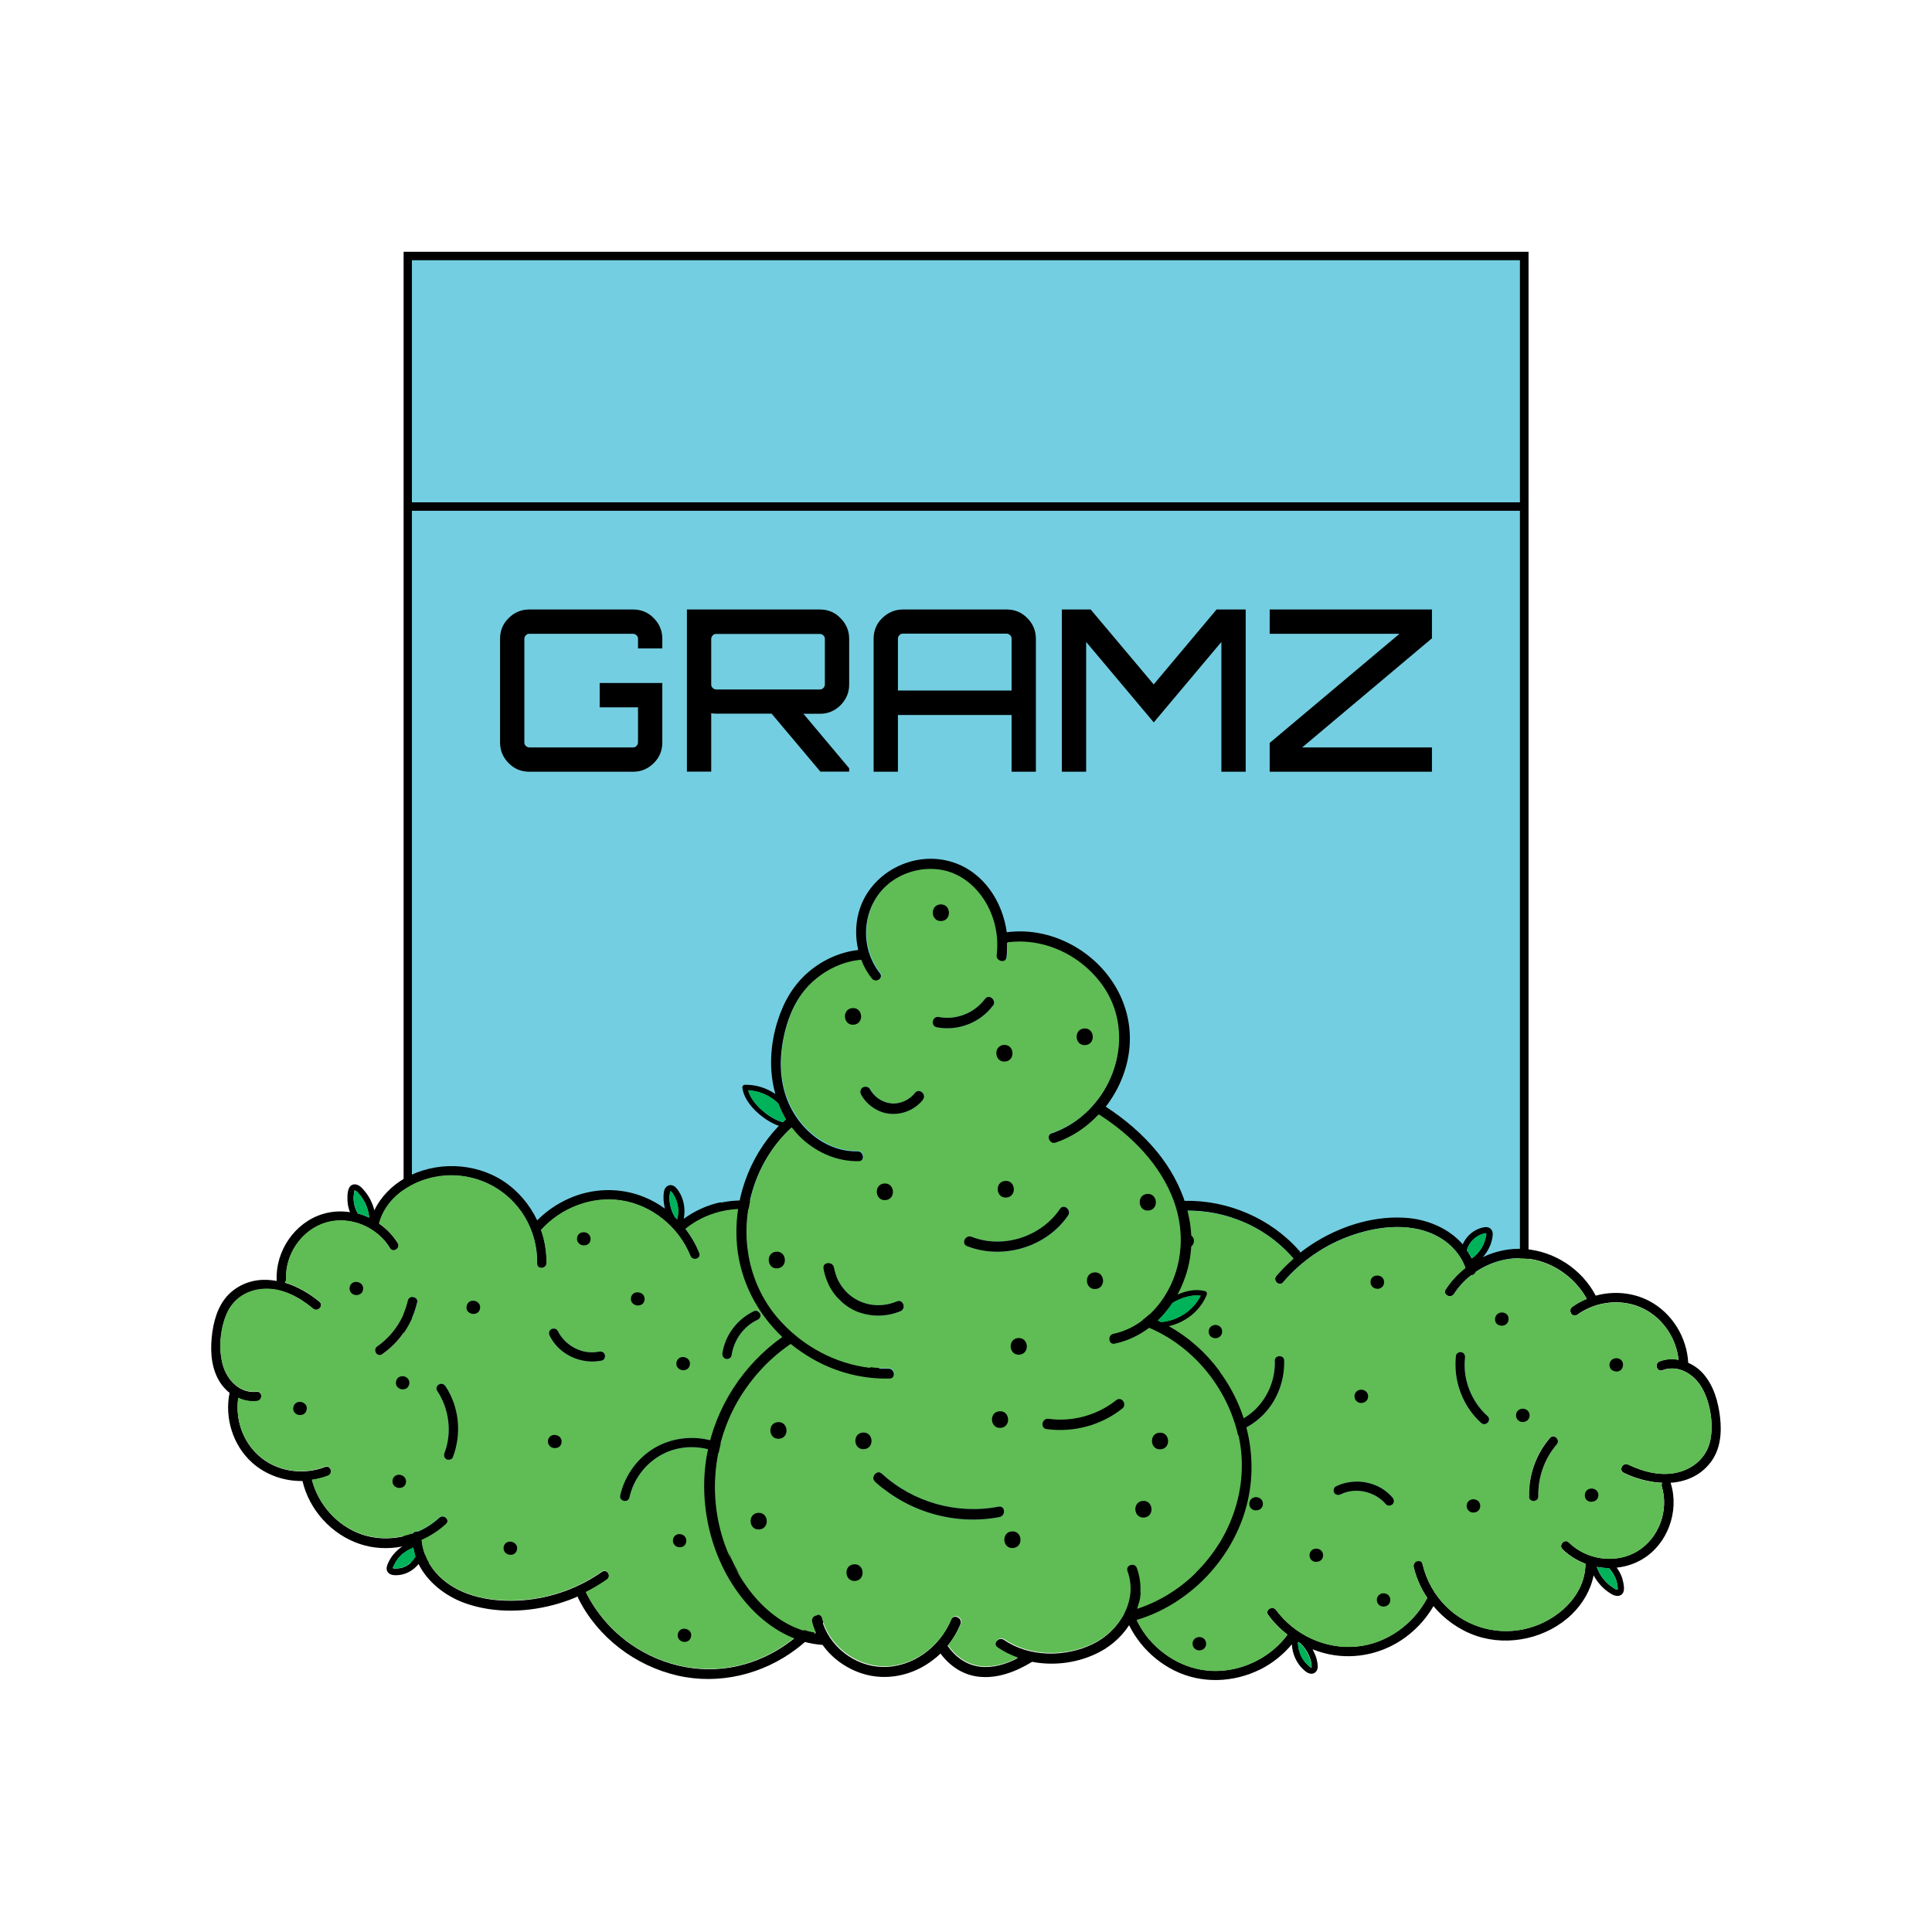 <?xml version="1.0" encoding="UTF-8"?><svg id="Layer_1" xmlns="http://www.w3.org/2000/svg" xmlns:xlink="http://www.w3.org/1999/xlink" viewBox="0 0 128 128"><defs><style>.cls-1{fill:#60bc55;}.cls-2{fill:none;}.cls-3{fill:#00b259;}.cls-4{fill:#74cee1;}.cls-5{clip-path:url(#clippath);}</style><clipPath id="clippath"><rect class="cls-2" width="128" height="128"/></clipPath></defs><g class="cls-5"><rect class="cls-4" x="27.02" y="16.96" width="73.97" height="86.29"/><path d="M101.26,103.53H26.74V16.68h74.53v86.84ZM27.29,102.97h73.41V17.24H27.29v85.73Z"/><rect x="27.01" y="33.28" width="73.97" height=".56"/><path d="M43.88,42.32v.64s-1.61,0-1.61,0v-.64c0-.09-.03-.17-.1-.23-.06-.06-.14-.1-.23-.1h-6.87c-.09,0-.17.03-.23.1-.06.06-.1.14-.1.23v6.87c0,.09.03.17.1.23.06.06.14.1.23.1h6.87c.09,0,.17-.03.23-.1.06-.06.1-.14.1-.23v-2.33h-2.54s0-1.61,0-1.61h4.15s0,3.94,0,3.94c0,.54-.19,1-.57,1.37-.38.38-.84.57-1.37.57h-6.87c-.54,0-1-.19-1.37-.57-.38-.38-.57-.84-.57-1.37v-6.87c0-.54.19-1,.57-1.37.38-.38.84-.57,1.37-.57h6.87c.54,0,1,.19,1.37.57.38.38.57.84.57,1.37Z"/><path d="M56.26,42.33v3.02c0,.53-.19.98-.57,1.37-.38.38-.84.57-1.37.57h-1.09s3.03,3.61,3.03,3.61v.22s-1.91,0-1.91,0l-3.23-3.84h-3.67c-.08,0-.19,0-.33-.03v3.87s-1.61,0-1.61,0v-10.74s8.81,0,8.81,0c.54,0,1,.19,1.37.58.38.38.57.84.57,1.37ZM47.45,45.68h6.87c.09,0,.17-.03.23-.1.06-.06.1-.14.1-.23v-3.02c0-.09-.03-.17-.1-.23-.06-.06-.14-.1-.23-.1h-6.87c-.09,0-.17.03-.23.1-.06.06-.1.14-.1.23v3.02c0,.09.03.17.1.23.06.06.14.1.23.1Z"/><path d="M59.82,40.38h6.87c.54,0,1,.19,1.37.57.38.38.57.84.57,1.37v8.81s-1.61,0-1.61,0v-3.76h-7.53v3.76s-1.61,0-1.61,0v-8.81c0-.54.19-1,.57-1.37s.84-.57,1.37-.57ZM59.49,45.75h7.53v-3.44c0-.09-.03-.17-.1-.23-.06-.06-.14-.1-.23-.1h-6.87c-.09,0-.17.03-.23.1-.06.06-.1.14-.1.23v3.44Z"/><path d="M76.43,45.35l4.17-4.97h1.93s0,10.75,0,10.75h-1.61s0-8.6,0-8.6l-4.48,5.33-4.48-5.33v8.6s-1.61,0-1.61,0v-10.75s1.91,0,1.91,0l4.18,4.97Z"/><path d="M84.12,41.99v-1.61s10.75,0,10.75,0v1.91s-8.6,7.23-8.6,7.23h8.6s0,1.61,0,1.61h-10.75s0-1.91,0-1.91l8.6-7.23h-8.6Z"/><path d="M83.49,110.61c.81-.41,1.52-.98,2.1-1.67.03.63.3,1.24.76,1.67.15.14.33.28.54.28.22,0,.38-.18.41-.39.02-.19-.03-.4-.07-.58-.05-.19-.13-.38-.22-.56-.01-.03-.04-.06-.05-.09.48.19.98.33,1.5.4,1.73.24,3.5-.26,4.87-1.36.66-.53,1.22-1.17,1.64-1.9.74.89,1.73,1.59,2.84,1.97,2.16.73,4.7.15,6.33-1.43.72-.7,1.25-1.6,1.44-2.58.25.46.6.86,1.04,1.15.14.09.29.19.47.21.22.03.42-.08.48-.3.05-.18.01-.39-.02-.57-.03-.17-.08-.34-.15-.5-.08-.18-.17-.34-.29-.5.6-.06,1.19-.25,1.72-.57,1.66-1,2.43-3.16,1.87-4.99,0-.02-.02-.04-.03-.06,1.01-.07,1.97-.46,2.65-1.34.66-.85.76-1.95.64-2.99-.12-1.03-.41-2.08-1.1-2.88-.28-.32-.62-.57-1.01-.74-.09-1.7-1.08-3.31-2.59-4.1-1.09-.57-2.37-.67-3.54-.35-.91-1.75-2.74-2.95-4.71-3.09-.96-.07-1.91.13-2.77.54.35-.39.59-.88.65-1.41.03-.22-.02-.44-.24-.54-.18-.08-.39-.03-.57.03-.34.11-.65.32-.88.6-.12.15-.22.3-.29.47-.88-1.01-2.23-1.61-3.59-1.74-2.1-.2-4.29.45-6.07,1.53-.38.23-.75.48-1.1.76-.01-.04-.03-.08-.06-.11-1.89-2.17-4.78-3.39-7.64-3.32-2.81.07-5.44,1.48-7.18,3.67-.98,1.24-1.66,2.69-1.95,4.24,0,.02,0,.04,0,.05-.67.85-1.14,1.88-1.37,2.93-.49,2.16.04,4.5,1.41,6.24.43.55.93,1.02,1.5,1.39-.39,2.08-.74,4.34.38,6.26.68,1.16,1.83,1.88,3.07,1.95.43,1.88,1.75,3.52,3.48,4.38,1.8.9,3.92.82,5.71-.07ZM86.87,110.18c.01.06.02.13.03.19,0,.02,0,.1,0,.11-.05.04-.25-.17-.28-.2-.21-.2-.38-.45-.48-.73-.09-.24-.14-.5-.14-.77.06.03.11.06.17.1.36.35.61.8.71,1.29ZM106.58,103.88c.33.34.55.78.59,1.26,0,.05.02.13,0,.18,0,0-.02,0-.02,0-.13-.01-.25-.11-.35-.18-.23-.15-.43-.35-.6-.57-.18-.23-.31-.49-.41-.76.26.05.53.08.79.08ZM98.02,81.83c.11-.05.24-.1.35-.12.02,0,.09,0,.09,0,.03.02,0,.11,0,.15-.05.29-.15.57-.3.82-.17.28-.39.52-.66.7-.09-.19-.2-.37-.32-.55.12-.43.43-.8.83-.99ZM76.17,108.65c-.59-.69-1.01-1.5-1.24-2.37.4-.05.79-.16,1.18-.35.36-.18.02-.7-.33-.53-.81.4-1.8.41-2.61.01-.7-.35-1.22-.96-1.56-1.65-.83-1.66-.52-3.58-.19-5.33.21.11.44.21.66.29.37.13.51-.47.14-.6-1.8-.64-3.07-2.36-3.58-4.15-.55-1.91-.21-4,.88-5.66.57-.88,1.38-1.62,2.36-2.03.36-.15.18-.75-.19-.59-.56.24-1.07.57-1.52.96.67-2.18,2.16-4.06,4.12-5.24,2.32-1.39,5.18-1.56,7.7-.61,1.42.53,2.69,1.41,3.68,2.55,0,.01.02.02.03.03-.41.35-.79.74-1.14,1.15-.26.3.2.73.45.42,1.22-1.43,2.81-2.51,4.58-3.12,1.83-.63,4.06-.86,5.8.16.78.46,1.4,1.16,1.7,2.01-.51.4-.95.88-1.31,1.43-.22.34.33.63.55.29.31-.47.69-.89,1.13-1.23.13,0,.27-.09.31-.23.95-.64,2.11-.98,3.26-.89,1.71.13,3.27,1.19,4.1,2.68-.34.14-.66.31-.96.53-.32.23,0,.76.33.52,1.28-.92,3.05-1.1,4.46-.36,1.26.66,2.1,1.96,2.25,3.35-.42-.08-.85-.05-1.25.1-.37.14-.19.73.18.59,1.04-.39,2.08.25,2.6,1.14.55.94.77,2.28.6,3.35-.17,1.1-.93,1.89-1.98,2.22-1.17.37-2.42.05-3.49-.46-.36-.17-.65.37-.29.55.77.37,1.67.62,2.55.66-.04.06-.06.15-.03.25.48,1.58-.19,3.42-1.62,4.28-1.42.86-3.37.58-4.54-.58-.28-.28-.7.17-.42.45.43.42.96.75,1.52.96,0,1.06-.47,1.99-1.17,2.73-.7.73-1.64,1.27-2.6,1.53-1.95.53-4.02-.01-5.46-1.43-.78-.77-1.31-1.74-1.56-2.8-.09-.39-.68-.2-.59.19.17.73.48,1.42.9,2.04-.91,1.74-2.68,3.03-4.66,3.22-2.06.21-4.14-.76-5.36-2.42-.24-.32-.76,0-.52.33.36.5.8.94,1.28,1.31-1.03,1.39-2.69,2.28-4.42,2.39-1.8.11-3.53-.69-4.7-2.04Z"/><path class="cls-3" d="M86.6,110.28c-.21-.2-.38-.45-.48-.73-.09-.24-.14-.5-.14-.77.06.03.11.06.17.1.36.35.61.8.71,1.29.01.06.02.13.03.19,0,.02,0,.1,0,.11-.05.04-.25-.17-.28-.2Z"/><path class="cls-3" d="M107.17,105.32s-.02,0-.02,0c-.13-.01-.25-.11-.35-.18-.23-.15-.43-.35-.6-.57-.18-.23-.31-.49-.41-.76.26.05.53.08.79.08.33.34.55.78.59,1.26,0,.05.02.13,0,.18Z"/><path class="cls-3" d="M97.51,83.37c-.09-.19-.2-.37-.32-.55.12-.43.43-.8.83-.99.11-.05.24-.1.35-.12.02,0,.09,0,.09,0,.03.02,0,.11,0,.15-.05.29-.15.57-.3.82-.17.28-.39.52-.66.7Z"/><path class="cls-1" d="M85.3,108.31c-.48-.38-.91-.82-1.28-1.31-.24-.32.29-.65.52-.33,1.22,1.66,3.3,2.63,5.36,2.42,1.98-.19,3.74-1.48,4.66-3.22-.41-.62-.72-1.31-.9-2.04-.09-.39.5-.58.59-.19.25,1.06.79,2.03,1.56,2.8,1.44,1.42,3.51,1.96,5.46,1.43.96-.26,1.9-.8,2.6-1.53.7-.74,1.16-1.67,1.17-2.73-.56-.21-1.09-.53-1.52-.96-.28-.28.14-.74.42-.45,1.17,1.16,3.12,1.44,4.54.58,1.42-.86,2.09-2.71,1.62-4.28-.03-.1-.01-.18.03-.25-.88-.04-1.78-.29-2.55-.66-.36-.17-.07-.72.29-.55,1.07.51,2.32.82,3.49.46,1.05-.33,1.81-1.13,1.98-2.22.17-1.07-.05-2.41-.6-3.35-.52-.89-1.56-1.54-2.6-1.14-.37.14-.56-.45-.18-.59.41-.16.84-.18,1.25-.1-.15-1.4-.99-2.7-2.25-3.35-1.42-.74-3.18-.56-4.46.36-.32.23-.66-.29-.33-.52.3-.22.62-.39.96-.53-.83-1.49-2.38-2.54-4.1-2.68-1.15-.09-2.31.25-3.26.89-.04.13-.18.22-.31.23-.44.34-.82.76-1.13,1.23-.22.33-.76.04-.55-.29.35-.55.8-1.03,1.31-1.43-.3-.85-.92-1.55-1.7-2.01-1.74-1.03-3.97-.79-5.8-.16-1.78.61-3.36,1.7-4.58,3.12-.26.3-.71-.12-.45-.42.35-.41.73-.79,1.14-1.15-.01-.01-.02-.02-.03-.03-.99-1.14-2.26-2.02-3.68-2.55-2.52-.94-5.37-.77-7.7.61-1.96,1.17-3.46,3.06-4.12,5.24.45-.39.96-.72,1.52-.96.37-.15.55.44.19.59-.97.41-1.78,1.16-2.36,2.03-1.09,1.66-1.43,3.75-.88,5.66.51,1.79,1.78,3.51,3.58,4.15.37.13.23.74-.14.6-.23-.08-.45-.18-.66-.29-.33,1.76-.64,3.67.19,5.33.34.69.86,1.3,1.56,1.65.81.4,1.8.39,2.61-.01.36-.18.69.35.33.53-.39.19-.79.3-1.18.35.23.87.65,1.69,1.24,2.37,1.18,1.36,2.9,2.16,4.7,2.04,1.73-.11,3.4-.99,4.42-2.39ZM78.35,82.23c-.01-.4.6-.42.62-.02s-.6.42-.62.02ZM90.95,84.95c-.01-.4.6-.42.62-.02s-.6.42-.62.02ZM101.21,93.76c.01.4-.6.42-.62.02s.6-.42.62-.02ZM107.39,90.41c.01.4-.6.42-.62.02s.6-.42.62-.02ZM96.83,89.59c.18.04.25.21.23.37-.16,1.43.42,2.9,1.49,3.86.3.27-.12.72-.42.45-1.24-1.12-1.85-2.8-1.67-4.45.02-.17.23-.27.37-.23ZM89.88,92.53c-.01-.4.6-.42.62-.02s-.6.42-.62.02ZM80.23,88.23c-.01-.4.6-.42.62-.02s-.6.42-.62.02ZM99.8,87.38c.01.4-.6.42-.62.02s.6-.42.62-.02ZM76.91,89.58c-.06-1.1-.87-2.13-1.95-2.43-.38-.1-.24-.71.14-.6,1.35.37,2.36,1.62,2.43,3.01.02.4-.6.42-.62.02ZM72.78,92.3c-.01-.4.6-.42.62-.02s-.6.42-.62.02ZM79.43,95.11c-.39-.06-.25-.66.14-.6,1.24.19,2.58-.19,3.51-1.05.91-.84,1.42-2.06,1.38-3.3-.01-.4.61-.42.62-.02.04,1.42-.54,2.86-1.61,3.8-1.1.98-2.59,1.39-4.04,1.17ZM87.52,103.03c.01.4-.6.42-.62.02s.6-.42.62-.02ZM105.75,99.05c.01.4-.6.42-.62.02s.6-.42.62-.02ZM74.22,98.25c-.01-.4.6-.42.62-.02s-.6.42-.62.02ZM102.69,95.26c.26-.3.71.12.45.42-.82.95-1.25,2.19-1.22,3.44,0,.4-.61.42-.62.02-.04-1.42.46-2.81,1.38-3.88ZM82.92,99.65c-.01-.4.6-.42.62-.02s-.6.42-.62.02ZM91.82,99.66c-.71-.84-1.99-1.15-2.99-.66-.15.07-.33.06-.43-.09-.08-.13-.05-.35.1-.43,1.23-.61,2.84-.34,3.75.73.11.13.14.3.02.44-.1.11-.33.14-.44.02ZM97.32,99.79c-.01-.4.6-.42.62-.02s-.6.42-.62.02ZM79.1,104.08c-.1-.15-.03-.32.1-.43.78-.64,1.17-1.69,1.06-2.69-.02-.17.14-.31.3-.32.18,0,.3.13.32.3.13,1.23-.4,2.45-1.35,3.23-.13.11-.35.03-.43-.1ZM91.36,106.01c-.01-.4.6-.42.62-.02s-.6.42-.62.02ZM79.15,108.92c-.01-.4.6-.42.62-.02s-.6.42-.62.02Z"/><path d="M79.43,95.11c-.39-.06-.25-.66.14-.6,1.24.19,2.58-.19,3.51-1.05.91-.84,1.42-2.06,1.38-3.3-.01-.4.61-.42.62-.02.04,1.42-.54,2.86-1.61,3.8-1.1.98-2.59,1.39-4.04,1.17Z"/><path d="M91.82,99.66c-.71-.84-1.99-1.15-2.99-.66-.15.07-.33.06-.43-.09-.08-.13-.05-.35.1-.43,1.23-.61,2.84-.34,3.75.73.11.13.14.3.02.44-.1.11-.33.14-.44.02Z"/><path d="M98.13,94.27c-1.24-1.12-1.85-2.8-1.67-4.45.02-.17.23-.27.37-.23.18.04.25.21.23.37-.16,1.43.42,2.9,1.49,3.86.3.27-.12.72-.42.45Z"/><path d="M101.31,99.15c-.04-1.42.46-2.81,1.38-3.88.26-.3.71.12.45.42-.82.95-1.25,2.19-1.22,3.44,0,.4-.61.42-.62.02Z"/><path d="M76.91,89.58c-.06-1.1-.87-2.13-1.95-2.43-.38-.1-.24-.71.14-.6,1.35.37,2.36,1.62,2.43,3.01.02.4-.6.42-.62.02Z"/><path d="M79.1,104.08c-.1-.15-.03-.32.1-.43.78-.64,1.17-1.69,1.06-2.69-.02-.17.14-.31.3-.32.18,0,.3.13.32.3.13,1.23-.4,2.45-1.35,3.23-.13.11-.35.03-.43-.1Z"/><path d="M90.95,84.95c-.01-.4.6-.42.62-.02s-.6.42-.62.02Z"/><path d="M91.25,85.38c-.11,0-.21-.03-.29-.1-.1-.08-.15-.19-.16-.32h0c-.01-.29.21-.45.43-.45.22-.01.46.13.47.42.01.29-.21.45-.43.46,0,0-.01,0-.02,0ZM91.09,84.94c0,.15.15.16.18.15.05,0,.09-.02.12-.05.03-.03.05-.07.04-.12,0-.15-.15-.15-.18-.15-.03,0-.17.01-.16.17h0Z"/><path d="M99.18,87.4c-.01-.4.6-.42.62-.02s-.6.42-.62.02Z"/><path d="M99.49,87.83c-.08,0-.15-.02-.22-.05-.14-.07-.22-.21-.22-.37h0c0-.16.07-.3.2-.38.14-.09.33-.1.48-.02.14.07.22.21.22.37,0,.16-.07.3-.2.38-.08.05-.17.07-.25.07ZM99.5,87.23s-.08,0-.11.03c-.05.03-.07.07-.07.14h0c0,.06.03.11.08.13.06.03.14.03.2,0,.05-.03.07-.08.07-.14,0-.06-.03-.11-.08-.13-.03-.01-.06-.02-.09-.02Z"/><path d="M106.77,90.43c-.01-.4.6-.42.62-.02s-.6.42-.62.02Z"/><path d="M107.08,90.86c-.22,0-.44-.14-.45-.42,0-.16.07-.3.2-.38.14-.09.33-.1.48-.02.14.07.22.21.22.37,0,.13-.04.25-.13.34-.08.07-.18.12-.3.12,0,0-.01,0-.02,0ZM107.08,90.26s-.08,0-.11.03c-.05.03-.07.07-.07.14h0c0,.05.02.09.05.12.03.03.08.04.12.04.05,0,.09-.02.12-.05.03-.03.05-.07.04-.12,0-.06-.03-.11-.08-.13-.03-.01-.06-.02-.09-.02Z"/><path d="M105.13,99.07c-.01-.4.6-.42.62-.02s-.6.42-.62.02Z"/><path d="M105.44,99.5c-.08,0-.15-.02-.22-.05-.14-.07-.22-.21-.22-.37h0c-.01-.29.21-.45.43-.46.11,0,.22.03.31.1.1.08.15.19.16.32,0,.16-.07.3-.2.38-.08.05-.17.07-.25.07ZM105.27,99.06c0,.06.03.11.08.13.06.03.14.03.2,0,.05-.03.07-.07.07-.14,0-.15-.15-.15-.18-.15-.05,0-.09.02-.12.05-.03.03-.05.07-.04.12h0Z"/><path d="M97.32,99.79c-.01-.4.6-.42.62-.02s-.6.42-.62.02Z"/><path d="M97.62,100.21c-.11,0-.21-.03-.29-.1-.1-.08-.15-.19-.16-.32h0c0-.13.04-.25.13-.34.08-.07.19-.12.3-.12.11,0,.22.03.31.1.1.08.15.19.16.32.01.29-.21.45-.43.46,0,0-.01,0-.02,0ZM97.46,99.78c0,.15.15.16.18.15.03,0,.17-.01.16-.17,0-.15-.15-.16-.18-.15-.05,0-.09.02-.12.05-.03.03-.05.07-.04.12h0Z"/><path d="M100.59,93.78c-.01-.4.6-.42.62-.02s-.6.42-.62.02Z"/><path d="M100.89,94.21c-.11,0-.21-.03-.29-.1-.1-.08-.15-.19-.16-.32-.01-.29.21-.45.43-.46.22,0,.45.13.47.42.01.29-.21.45-.43.46,0,0-.01,0-.02,0ZM100.9,93.61s0,0,0,0c-.03,0-.17.01-.16.17,0,.15.15.16.18.15.05,0,.09-.02.12-.05.03-.03.05-.07.04-.12,0-.14-.13-.15-.17-.15Z"/><path d="M89.88,92.53c-.01-.4.6-.42.62-.02s-.6.42-.62.02Z"/><path d="M90.19,92.95c-.11,0-.21-.03-.29-.1-.1-.08-.15-.19-.16-.32h0c-.01-.29.21-.45.43-.46.22,0,.45.13.47.42.01.29-.21.45-.43.46,0,0-.01,0-.02,0ZM90.02,92.52c0,.15.15.16.18.15.05,0,.09-.02.12-.05.03-.03.05-.07.04-.12,0-.15-.15-.15-.18-.15-.03,0-.17.01-.16.17h0Z"/><path d="M86.9,103.05c-.01-.4.6-.42.62-.02s-.6.42-.62.02Z"/><path d="M87.21,103.48c-.22,0-.44-.14-.45-.42,0-.13.04-.25.13-.34.08-.07.19-.12.3-.12.22,0,.45.13.47.42.01.29-.21.45-.43.45,0,0-.01,0-.02,0ZM87.21,102.88s0,0,0,0c-.03,0-.17.01-.16.17h0c0,.15.15.15.18.15.03,0,.17-.01.16-.17,0-.05-.02-.09-.05-.12-.03-.02-.07-.04-.12-.04Z"/><path d="M91.36,106.01c-.01-.4.6-.42.62-.02s-.6.42-.62.02Z"/><path d="M91.67,106.44c-.11,0-.21-.03-.29-.1-.1-.08-.15-.19-.16-.32-.01-.29.21-.45.43-.46.22,0,.45.13.46.42.01.29-.21.45-.43.46,0,0-.01,0-.02,0ZM91.67,105.84s0,0,0,0c-.03,0-.17.01-.16.17,0,.05.02.09.05.12.03.02.07.04.12.04.03,0,.17-.01.16-.17,0-.14-.13-.15-.17-.15Z"/><path d="M80.23,88.23c-.01-.4.6-.42.62-.02s-.6.42-.62.02Z"/><path d="M80.53,88.66c-.22,0-.44-.14-.45-.42-.01-.29.21-.45.43-.46.22,0,.45.13.46.42.01.29-.21.45-.43.46,0,0-.01,0-.02,0ZM80.53,88.06s0,0,0,0c-.03,0-.17.01-.16.17,0,.15.15.15.17.15.05,0,.09-.02.12-.05.03-.03.05-.07.04-.12,0-.14-.13-.15-.17-.15Z"/><path d="M72.78,92.3c-.01-.4.6-.42.62-.02s-.6.42-.62.02Z"/><path d="M73.09,92.73c-.22,0-.44-.14-.45-.42h0c-.01-.29.21-.45.43-.46.22,0,.45.13.47.42.01.29-.21.45-.43.45,0,0-.01,0-.02,0ZM72.92,92.3c0,.15.15.15.18.15.03,0,.17-.01.16-.17,0-.15-.15-.16-.18-.15-.03,0-.17.01-.16.17h0Z"/><path d="M74.22,98.25c-.01-.4.6-.42.62-.02s-.6.42-.62.02Z"/><path d="M74.53,98.68c-.22,0-.44-.14-.45-.42h0c-.01-.29.21-.45.43-.45.22,0,.46.13.47.42.01.29-.21.45-.43.46,0,0-.01,0-.02,0ZM74.36,98.25c0,.15.15.16.18.15.03,0,.17-.01.16-.17,0-.15-.15-.15-.18-.15-.03,0-.17.01-.16.17h0Z"/><path d="M79.15,108.92c-.01-.4.6-.42.62-.02s-.6.42-.62.02Z"/><path d="M79.46,109.34c-.11,0-.21-.03-.29-.1-.1-.08-.15-.19-.16-.32h0c-.01-.29.21-.45.43-.46.22-.01.45.13.47.42.01.29-.21.45-.43.46,0,0-.01,0-.02,0ZM79.29,108.91c0,.15.15.16.18.15.05,0,.09-.02.12-.05.03-.03.05-.07.04-.12,0-.15-.15-.15-.18-.15-.03,0-.17.01-.16.17h0Z"/><path d="M82.92,99.65c-.01-.4.6-.42.62-.02s-.6.42-.62.02Z"/><path d="M83.22,100.07c-.22,0-.44-.14-.45-.42h0c-.01-.29.21-.45.43-.46.22,0,.45.13.47.42.01.29-.21.45-.43.45,0,0-.01,0-.02,0ZM83.05,99.64c0,.15.15.15.18.15.03,0,.17-.01.16-.17,0-.15-.15-.16-.18-.15-.03,0-.17.01-.16.17h0Z"/><path d="M78.35,82.23c-.01-.4.6-.42.62-.02s-.6.42-.62.02Z"/><path d="M78.66,82.66c-.22,0-.44-.14-.45-.42-.01-.29.21-.45.43-.46.22-.01.45.13.46.42.01.29-.21.45-.43.46,0,0-.01,0-.02,0ZM78.66,82.06s0,0,0,0c-.03,0-.17.01-.16.17,0,.15.15.15.17.15.05,0,.09-.02.12-.05.03-.03.05-.07.04-.12,0-.14-.13-.15-.17-.15Z"/><path d="M47.75,79.65c-.89.19-1.72.57-2.45,1.1.12-.62.02-1.27-.32-1.81-.11-.17-.25-.36-.45-.41-.22-.06-.42.08-.5.27-.07.18-.07.39-.07.58,0,.2.03.4.07.6,0,.04.02.07.03.1-.42-.31-.87-.56-1.35-.76-1.62-.67-3.46-.62-5.05.1-.78.35-1.47.83-2.07,1.43-.5-1.05-1.28-1.97-2.26-2.61-1.91-1.24-4.51-1.31-6.49-.19-.88.5-1.61,1.24-2.04,2.14-.12-.51-.37-.98-.72-1.37-.11-.13-.24-.26-.4-.32-.21-.08-.43-.02-.54.18-.09.16-.11.37-.12.56-.01.17,0,.35.02.52.03.19.08.38.15.55-.6-.09-1.21-.06-1.8.12-1.86.56-3.14,2.45-3.06,4.37,0,.03,0,.05.01.07-1-.19-2.02-.05-2.9.63-.85.66-1.22,1.7-1.37,2.74-.14,1.03-.13,2.12.35,3.07.19.37.46.71.79.97-.34,1.66.22,3.48,1.49,4.62.91.82,2.13,1.24,3.34,1.22.45,1.92,1.92,3.54,3.79,4.17.91.31,1.89.35,2.82.17-.44.29-.79.71-.98,1.2-.08.2-.09.43.1.58.15.12.37.13.56.12.36-.02.71-.15,1-.36.15-.11.29-.24.4-.38.6,1.2,1.76,2.11,3.04,2.58,1.99.72,4.26.63,6.26.03.43-.13.85-.28,1.25-.46,0,.04.01.08.03.12,1.28,2.58,3.78,4.48,6.58,5.12,2.74.63,5.64-.07,7.87-1.76,1.26-.95,2.28-2.19,2.95-3.62,0-.02.01-.03.02-.05.86-.66,1.57-1.54,2.06-2.5,1.01-1.97,1.08-4.37.19-6.39-.28-.64-.65-1.22-1.11-1.73.9-1.92,1.8-4.02,1.2-6.16-.37-1.3-1.3-2.28-2.49-2.65.05-1.93-.82-3.84-2.28-5.11-1.52-1.32-3.59-1.77-5.55-1.36ZM44.37,79.22c0-.06,0-.13.02-.19,0-.02.02-.1.03-.11.06-.02.2.22.22.26.15.25.25.53.28.82.03.26.01.52-.06.78-.05-.05-.09-.09-.14-.13-.26-.43-.39-.92-.37-1.43ZM23.71,80.4c-.24-.41-.34-.89-.25-1.36,0-.05.01-.13.04-.17,0,0,.02,0,.02,0,.12.05.22.17.29.26.18.21.33.45.44.7.11.27.18.55.21.84-.24-.11-.49-.21-.75-.27ZM26.5,103.89c-.12.02-.26.04-.37.03-.02,0-.09-.02-.09-.02-.02-.03.02-.11.04-.14.12-.27.28-.51.49-.72.23-.23.51-.4.81-.51.04.21.1.41.17.61-.22.39-.62.67-1.05.76ZM54.35,83.37c.4.81.61,1.7.61,2.61-.39-.05-.81-.04-1.23.05-.39.08-.2.67.19.59.88-.18,1.85.05,2.53.64.59.51.94,1.23,1.1,1.99.39,1.82-.38,3.59-1.14,5.21-.18-.16-.37-.31-.57-.44-.33-.22-.62.33-.29.55,1.59,1.07,2.38,3.06,2.43,4.92.06,1.99-.79,3.93-2.26,5.27-.77.71-1.75,1.23-2.79,1.38-.39.06-.36.68.03.62.6-.09,1.18-.28,1.72-.55-1.19,1.94-3.11,3.4-5.3,4.04-2.59.76-5.4.22-7.61-1.33-1.24-.87-2.25-2.04-2.93-3.39,0-.02-.01-.03-.02-.04.48-.24.95-.52,1.39-.83.33-.23,0-.75-.33-.52-1.54,1.08-3.35,1.73-5.22,1.88-1.93.15-4.15-.18-5.58-1.61-.64-.64-1.06-1.47-1.14-2.37.59-.26,1.14-.62,1.62-1.06.3-.27-.16-.69-.46-.42-.41.38-.89.69-1.4.91-.13-.03-.28.02-.36.14-1.08.38-2.28.42-3.37.05-1.63-.56-2.87-1.97-3.3-3.61.36-.05.72-.14,1.06-.27.37-.14.18-.73-.19-.59-1.47.57-3.23.31-4.41-.76-1.06-.95-1.55-2.42-1.34-3.81.38.18.81.26,1.24.21.4-.04.37-.66-.03-.62-1.1.12-1.95-.76-2.23-1.76-.3-1.05-.18-2.4.25-3.39.44-1.02,1.37-1.6,2.47-1.66,1.22-.06,2.35.55,3.26,1.31.31.26.73-.2.42-.46-.66-.55-1.46-1.02-2.3-1.27.06-.05.09-.13.09-.23-.07-1.65,1.04-3.27,2.63-3.74,1.59-.48,3.41.28,4.25,1.69.2.34.73,0,.52-.33-.32-.52-.74-.96-1.24-1.3.27-1.02.95-1.81,1.82-2.35.86-.54,1.9-.82,2.9-.84,2.02-.03,3.89,1.02,4.93,2.75.56.94.84,2.01.82,3.1,0,.4.61.36.62-.03.01-.75-.11-1.5-.36-2.2,1.32-1.46,3.35-2.26,5.31-1.96,2.05.31,3.82,1.77,4.59,3.68.15.37.74.18.59-.19-.23-.57-.54-1.11-.91-1.59,1.34-1.09,3.18-1.53,4.88-1.21,1.78.34,3.25,1.55,4.05,3.15Z"/><path class="cls-3" d="M44.65,79.19c.15.25.25.53.28.82.03.26.01.52-.06.78-.05-.05-.09-.09-.14-.13-.26-.43-.39-.92-.37-1.43,0-.06,0-.13.02-.19,0-.02.02-.1.03-.11.06-.02.2.22.22.26Z"/><path class="cls-3" d="M23.5,78.87s.02,0,.02,0c.12.05.22.17.29.26.18.21.33.45.44.7.11.27.18.55.21.84-.24-.11-.49-.21-.75-.27-.24-.41-.34-.89-.25-1.36,0-.05.01-.13.04-.17Z"/><path class="cls-3" d="M27.37,102.52c.04.21.1.41.17.61-.22.39-.62.67-1.05.76-.12.02-.26.04-.37.03-.02,0-.09-.02-.09-.02-.02-.03.02-.11.04-.14.12-.27.28-.51.49-.72.23-.23.51-.4.81-.51Z"/><path class="cls-1" d="M45.42,81.42c.37.48.68,1.02.91,1.59.15.37-.44.56-.59.19-.77-1.91-2.54-3.37-4.59-3.68-1.96-.3-3.99.5-5.31,1.96.25.7.37,1.45.36,2.2,0,.4-.63.43-.62.03.02-1.09-.26-2.16-.82-3.1-1.04-1.73-2.91-2.77-4.93-2.75-1,.01-2.04.3-2.9.84-.86.54-1.55,1.33-1.82,2.35.49.34.92.78,1.24,1.3.2.34-.32.68-.52.33-.85-1.41-2.66-2.17-4.25-1.69-1.59.48-2.7,2.1-2.63,3.74,0,.1-.03.18-.09.23.84.25,1.65.72,2.3,1.27.31.26-.11.71-.42.46-.91-.76-2.04-1.38-3.26-1.31-1.1.06-2.03.64-2.47,1.66-.43,1-.55,2.34-.25,3.39.28.99,1.13,1.88,2.23,1.76.4-.05.43.58.03.62-.43.05-.86-.03-1.24-.21-.2,1.39.29,2.86,1.34,3.81,1.19,1.07,2.94,1.34,4.41.76.37-.14.56.44.19.59-.34.13-.7.22-1.06.27.43,1.65,1.67,3.06,3.3,3.61,1.09.37,2.3.34,3.37-.05.07-.12.23-.17.36-.14.51-.22.99-.53,1.4-.91.29-.27.75.15.46.42-.48.44-1.03.8-1.62,1.06.08.9.5,1.73,1.14,2.37,1.43,1.43,3.65,1.76,5.58,1.61,1.87-.15,3.68-.8,5.22-1.88.33-.23.66.29.33.52-.44.31-.91.59-1.39.83,0,.01.02.02.02.04.68,1.35,1.69,2.52,2.93,3.39,2.2,1.54,5.01,2.09,7.61,1.33,2.19-.65,4.11-2.1,5.3-4.04-.54.27-1.11.46-1.72.55-.4.06-.42-.56-.03-.62,1.04-.15,2.01-.67,2.79-1.38,1.47-1.34,2.32-3.28,2.26-5.27-.05-1.86-.85-3.85-2.43-4.92-.33-.22-.04-.77.29-.55.2.13.39.29.57.44.76-1.62,1.53-3.4,1.14-5.21-.16-.75-.51-1.48-1.1-1.99-.69-.59-1.65-.83-2.53-.64-.39.08-.58-.51-.19-.59.43-.09.84-.1,1.23-.05,0-.9-.21-1.79-.61-2.61-.8-1.61-2.27-2.81-4.05-3.15-1.7-.33-3.54.11-4.88,1.21ZM45.65,108.41c-.09.39-.69.26-.6-.13s.69-.26.6.13ZM34.13,102.63c-.09.39-.69.26-.61-.13s.69-.26.61.13ZM26.39,91.54c.09-.39.69-.26.61.13s-.69.26-.61-.13ZM19.56,93.25c.09-.39.69-.26.6.13s-.69.26-.6-.13ZM29.58,96.67c-.16-.09-.19-.26-.13-.42.51-1.35.31-2.91-.48-4.11-.22-.33.3-.67.52-.33.93,1.39,1.1,3.17.5,4.73-.06.16-.29.2-.42.13ZM37.05,95.56c-.09.39-.69.26-.61-.13s.69-.26.61.13ZM45.33,102.13c-.09.39-.69.26-.6-.13s.69-.26.6.13ZM26.15,98.07c.09-.39.69-.26.61.13s-.69.26-.61-.13ZM48.88,101.66c-.22,1.08.31,2.28,1.29,2.84.35.2.06.75-.29.55-1.21-.69-1.88-2.15-1.6-3.52.08-.39.69-.26.61.13ZM53.55,100.04c-.09.39-.69.26-.61-.13s.69-.26.61.13ZM47.81,95.67c.37.16.07.7-.29.55-1.16-.49-2.55-.46-3.66.14-1.1.59-1.89,1.64-2.16,2.85-.09.39-.69.25-.61-.13.31-1.39,1.24-2.63,2.51-3.28,1.31-.67,2.86-.7,4.2-.13ZM41.95,85.98c.09-.39.69-.26.61.13s-.69.26-.61-.13ZM23.31,85.29c.09-.39.69-.26.61.13s-.69.26-.61-.13ZM53.64,93.92c-.09.39-.69.26-.61-.13s.69-.26.61.13ZM25.32,89.72c-.33.23-.66-.29-.33-.52,1.03-.72,1.76-1.81,2.04-3.03.09-.39.7-.26.61.13-.32,1.38-1.14,2.61-2.31,3.42ZM45.57,90.4c-.09.39-.69.26-.61-.13s.69-.26.61.13ZM36.95,88.17c.48.99,1.64,1.61,2.73,1.38.16-.03.33.02.39.2.05.15-.04.36-.2.39-1.35.28-2.83-.38-3.45-1.64-.07-.15-.06-.33.09-.43.13-.08.35-.06.43.09ZM31.66,86.68c-.09.39-.69.26-.61-.13s.69-.26.61.13ZM50.37,87.06c.06.17-.05.32-.2.39-.92.43-1.55,1.34-1.7,2.34-.02.17-.21.27-.37.24-.17-.04-.26-.2-.24-.37.18-1.22,1-2.28,2.11-2.8.15-.07.34.06.39.2ZM38.98,82.13c-.09.39-.69.26-.6-.13s.69-.26.6.13ZM51.52,82.37c-.09.39-.69.26-.61-.13s.69-.26.61.13Z"/><path d="M47.81,95.67c.37.16.07.7-.29.55-1.16-.49-2.55-.46-3.66.14-1.1.59-1.89,1.64-2.16,2.85-.09.39-.69.25-.61-.13.31-1.39,1.24-2.63,2.51-3.28,1.31-.67,2.86-.7,4.2-.13Z"/><path d="M36.95,88.17c.48.99,1.64,1.61,2.73,1.38.16-.03.33.02.39.2.05.15-.04.36-.2.39-1.35.28-2.83-.38-3.45-1.64-.07-.15-.06-.33.09-.43.13-.08.35-.06.43.09Z"/><path d="M29.5,91.82c.93,1.39,1.1,3.17.5,4.73-.06.16-.29.2-.42.13-.16-.09-.19-.26-.13-.42.51-1.35.31-2.91-.48-4.11-.22-.33.3-.67.52-.33Z"/><path d="M27.63,86.3c-.32,1.38-1.14,2.61-2.31,3.42-.33.23-.66-.29-.33-.52,1.03-.72,1.76-1.81,2.04-3.03.09-.39.7-.26.61.13Z"/><path d="M48.88,101.66c-.22,1.08.31,2.28,1.29,2.84.35.2.06.75-.29.55-1.21-.69-1.88-2.15-1.6-3.52.08-.39.69-.26.61.13Z"/><path d="M50.37,87.06c.06.17-.05.32-.2.39-.92.43-1.55,1.34-1.7,2.34-.02.17-.21.27-.37.24-.17-.04-.26-.2-.24-.37.18-1.22,1-2.28,2.11-2.8.15-.07.34.06.39.2Z"/><path d="M34.13,102.63c-.09.39-.69.26-.61-.13s.69-.26.61.13Z"/><path d="M33.83,103.01c-.12,0-.24-.04-.33-.12-.11-.1-.16-.25-.13-.41.06-.28.31-.38.53-.33.22.05.41.24.35.52-.03.16-.14.28-.28.32-.05.01-.09.02-.14.02ZM33.81,102.41c-.05,0-.13.02-.15.13-.01.06,0,.11.04.15.05.05.13.06.19.04.05-.02.08-.05.1-.12.03-.15-.1-.19-.13-.19,0,0-.03,0-.05,0Z"/><path d="M26.76,98.21c-.09.39-.69.26-.61-.13s.69-.26.61.13Z"/><path d="M26.47,98.58c-.12,0-.24-.04-.33-.12-.11-.1-.16-.25-.13-.41.06-.28.31-.38.53-.33.22.05.41.24.35.52h0c-.03.16-.14.28-.29.32-.05.01-.09.02-.14.02ZM26.44,97.98c-.05,0-.13.02-.15.13-.01.06,0,.11.04.15.05.05.13.06.2.04.05-.02.08-.05.1-.12.03-.15-.1-.19-.13-.19,0,0-.03,0-.05,0Z"/><path d="M20.17,93.38c-.09.39-.69.26-.6-.13s.69-.26.6.13Z"/><path d="M19.88,93.75c-.12,0-.24-.04-.32-.12-.11-.1-.16-.25-.12-.41.06-.28.31-.38.53-.33.22.05.41.24.34.52h0c-.03.16-.14.28-.29.32-.05.01-.09.02-.14.02ZM19.85,93.15c-.05,0-.13.02-.15.13-.01.06,0,.11.04.15.05.04.13.06.19.04.05-.02.08-.06.1-.12.01-.05,0-.09-.02-.13-.02-.03-.06-.06-.11-.07,0,0-.03,0-.05,0Z"/><path d="M23.91,85.42c-.09.39-.69.26-.61-.13s.69-.26.61.13Z"/><path d="M23.62,85.8s-.07,0-.11-.01c-.11-.02-.21-.09-.27-.17-.07-.1-.1-.22-.07-.35.06-.28.32-.38.53-.33.22.05.41.24.35.52-.05.24-.24.34-.43.34ZM23.59,85.2c-.05,0-.13.02-.15.12-.03.15.1.19.13.19.03,0,.17.03.2-.12h0c.03-.15-.11-.19-.13-.19,0,0-.03,0-.05,0Z"/><path d="M31.66,86.68c-.09.39-.69.26-.61-.13s.69-.26.61.13Z"/><path d="M31.37,87.05s-.07,0-.11-.01c-.22-.05-.41-.24-.34-.52.06-.28.31-.38.53-.33.22.05.41.24.35.52h0c-.05.24-.24.34-.43.34ZM31.34,86.45c-.05,0-.13.02-.15.13-.01.05,0,.09.02.13.02.03.06.06.11.07.03,0,.17.03.2-.12h0c.03-.15-.1-.19-.13-.19,0,0-.03,0-.05,0Z"/><path d="M26.99,91.67c-.09.39-.69.26-.61-.13s.69-.26.61.13Z"/><path d="M26.7,92.05s-.07,0-.11-.01c-.22-.05-.41-.24-.35-.52.06-.28.31-.38.53-.33.11.02.21.09.27.17.07.1.1.22.07.35h0c-.03.13-.1.23-.21.29-.06.03-.14.05-.21.05ZM26.68,91.45c-.05,0-.13.02-.15.13-.03.15.1.19.13.19.05.01.09,0,.13-.01.04-.02.06-.06.07-.11h0c.01-.05,0-.09-.02-.13-.02-.03-.06-.06-.11-.07,0,0-.03,0-.05,0Z"/><path d="M37.05,95.56c-.09.39-.69.26-.61-.13s.69-.26.61.13Z"/><path d="M36.76,95.94c-.12,0-.24-.04-.32-.12-.11-.1-.16-.25-.13-.41.03-.16.14-.28.29-.32.16-.05.34-.01.47.1.11.1.16.25.13.41h0c-.03.16-.14.28-.29.32-.05.01-.09.02-.14.02ZM36.73,95.33s-.04,0-.06,0c-.05.02-.09.06-.1.12-.01.06,0,.11.04.15.05.04.13.06.19.04.05-.02.09-.06.1-.12h0c.01-.06,0-.11-.04-.15-.04-.03-.09-.05-.14-.05Z"/><path d="M42.56,86.11c-.09.39-.69.26-.61-.13s.69-.26.61.13Z"/><path d="M42.27,86.49s-.07,0-.11-.01c-.22-.05-.41-.24-.35-.52.03-.16.14-.28.29-.32.16-.05.34-.01.47.1.11.1.16.25.13.41-.05.24-.24.34-.43.34ZM42.24,85.88s-.04,0-.06,0c-.05.02-.08.05-.1.12-.03.15.1.19.13.19.03,0,.17.03.2-.12h0c.01-.06,0-.11-.04-.15-.04-.03-.09-.05-.14-.05Z"/><path d="M38.98,82.13c-.09.39-.69.26-.6-.13s.69-.26.6.13Z"/><path d="M38.69,82.51s-.07,0-.11-.01c-.11-.02-.21-.09-.27-.17-.07-.1-.1-.22-.07-.35.03-.16.14-.28.29-.32.16-.05.34-.01.46.1.11.1.16.25.13.41h0c-.05.24-.24.34-.43.34ZM38.67,81.91s-.04,0-.06,0c-.05.02-.08.06-.1.12-.01.05,0,.09.02.13.02.03.06.06.11.07.05,0,.09,0,.13-.01.04-.02.06-.06.07-.11.01-.06,0-.11-.04-.15-.04-.03-.09-.05-.14-.05Z"/><path d="M45.33,102.13c-.09.39-.69.26-.6-.13s.69-.26.6.13Z"/><path d="M45.04,102.51c-.12,0-.24-.04-.32-.12-.11-.1-.16-.25-.13-.41.06-.28.31-.38.53-.33.11.02.21.09.27.17.07.1.1.22.07.35h0c-.03.16-.14.28-.29.32-.05.01-.09.02-.14.02ZM45.01,101.91s-.06,0-.08.02c-.04.02-.06.06-.07.11-.01.06,0,.11.04.15.05.05.13.06.19.04.05-.02.08-.06.1-.12h0c.01-.05,0-.09-.02-.13-.02-.03-.06-.06-.11-.07-.02,0-.03,0-.05,0Z"/><path d="M53.55,100.04c-.09.39-.69.26-.61-.13s.69-.26.61.13Z"/><path d="M53.26,100.42s-.07,0-.11-.01c-.11-.02-.21-.09-.27-.17-.07-.1-.1-.22-.07-.35.03-.16.14-.28.29-.32.16-.05.34-.01.47.1.11.1.16.25.13.41-.05.24-.24.34-.43.34ZM53.24,99.82s-.04,0-.06,0c-.05.02-.08.05-.1.12-.03.15.1.19.13.19.03,0,.17.03.2-.12h0c.01-.06,0-.11-.04-.15-.04-.03-.09-.05-.14-.05Z"/><path d="M53.64,93.92c-.09.39-.69.26-.61-.13s.69-.26.61.13Z"/><path d="M53.35,94.3s-.07,0-.11-.01c-.22-.05-.41-.24-.35-.52.06-.28.31-.38.53-.33.22.05.41.24.35.52h0c-.05.24-.24.34-.43.34ZM53.32,93.7c-.05,0-.13.02-.15.13-.03.15.11.19.13.19s.17.03.2-.12c.03-.15-.1-.19-.13-.19,0,0-.03,0-.05,0Z"/><path d="M51.52,82.37c-.09.39-.69.26-.61-.13s.69-.26.61.13Z"/><path d="M51.23,82.74s-.07,0-.11-.01c-.22-.05-.41-.24-.35-.52.06-.28.31-.38.53-.33.22.05.41.24.35.52h0c-.05.24-.24.34-.43.34ZM51.21,82.14c-.05,0-.13.02-.15.13-.03.15.1.19.13.19.03,0,.17.03.2-.12.03-.15-.1-.19-.13-.19,0,0-.03,0-.05,0Z"/><path d="M45.57,90.4c-.09.39-.69.26-.61-.13s.69-.26.61.13Z"/><path d="M45.28,90.78s-.07,0-.11-.01c-.22-.05-.41-.24-.35-.52.06-.28.32-.38.53-.33.22.05.41.24.35.52h0c-.05.24-.24.34-.43.34ZM45.25,90.18c-.05,0-.13.02-.15.12-.03.15.1.19.13.19.03,0,.17.03.2-.12.03-.15-.11-.19-.13-.19,0,0-.03,0-.05,0Z"/><path d="M45.65,108.41c-.09.39-.69.26-.6-.13s.69-.26.6.13Z"/><path d="M45.36,108.78s-.07,0-.11-.01c-.11-.02-.21-.09-.27-.17-.07-.1-.1-.22-.07-.35.06-.28.31-.38.53-.33.22.05.41.24.34.52h0c-.05.24-.24.34-.43.34ZM45.33,108.18c-.05,0-.13.02-.15.13-.01.05,0,.09.02.13.02.03.06.06.11.07.03,0,.17.03.2-.12h0c.03-.15-.1-.19-.13-.19,0,0-.03,0-.05,0Z"/><path d="M80.82,90.87c-.9-1.23-2.06-2.27-3.39-3.01,1.1-.24,2.09-1.01,2.52-2.08.04-.11-.01-.21-.12-.24-.6-.16-1.25-.02-1.82.23.32-.59.56-1.22.72-1.87.65-2.71-.35-5.48-2.07-7.59-.97-1.18-2.13-2.16-3.4-2.99.83-1.07,1.39-2.37,1.55-3.72.34-2.83-1.16-5.46-3.58-6.88-1.35-.79-2.94-1.16-4.5-.96-.01,0-.02,0-.03,0-.28-2.03-1.52-3.95-3.53-4.62-2.6-.87-5.57.67-6.28,3.32-.22.81-.22,1.67-.03,2.48-1.19.13-2.33.65-3.24,1.41-1.05.88-1.69,2-2.1,3.29-.5,1.57-.59,3.29-.15,4.84-.59-.4-1.3-.63-2.03-.61-.09,0-.17.1-.16.18.11.79.7,1.45,1.31,1.92.32.25.71.48,1.11.62-2.01,2.09-3.04,5.04-2.77,7.94.22,2.35,1.33,4.47,3,6.05-2.59,1.84-4.42,4.64-4.99,7.78-.65,3.57.41,7.55,2.93,10.21,1.25,1.31,2.89,2.29,4.73,2.41.63.89,1.56,1.55,2.6,1.89,1.64.53,3.42.13,4.76-.93.16-.12.31-.25.45-.39.6.81,1.45,1.4,2.48,1.53,1.27.16,2.51-.32,3.59-.98,1.5.29,3.12.06,4.47-.65.9-.47,1.66-1.21,2.14-2.08.05,0,.1,0,.16,0,3.29-.92,6.02-3.55,7.17-6.75,1.19-3.29.55-6.94-1.51-9.74ZM79.55,85.84c-.49.99-1.53,1.67-2.63,1.75-.07-.03-.14-.07-.21-.1.36-.35.69-.75.97-1.17.02-.01.04-.03.06-.04.53-.3,1.19-.52,1.8-.44ZM50.71,73.74c-.48-.37-.97-.89-1.14-1.5.74.03,1.45.35,1.99.86.14.37.31.72.51,1.06-.07.06-.13.13-.2.19-.43-.11-.83-.35-1.17-.61ZM79.48,103.94c-1.14,1.21-2.56,2.13-4.14,2.65.29-.85.31-1.78-.02-2.7-.15-.42-.8-.18-.65.24.71,1.94-.52,3.94-2.26,4.79-1.81.88-4.2.89-5.89-.27-.36-.25-.81.28-.45.53.42.29.88.51,1.35.68-.77.4-1.64.67-2.51.56-.91-.12-1.62-.65-2.13-1.38.35-.43.64-.91.85-1.43.17-.41-.45-.71-.62-.3-.74,1.8-2.53,3.16-4.52,3.13-1.87-.03-3.6-1.38-4.06-3.19-.11-.43-.76-.19-.65.24.06.25.15.5.26.73-2.97-.46-5.1-3.26-6.04-5.95-1.11-3.17-.75-6.74.99-9.62.86-1.41,2-2.64,3.37-3.57.46.38.96.71,1.48,1.01,1.55.87,3.3,1.32,5.08,1.28.44-.01.38-.7-.06-.69-2.28.06-4.53-.81-6.25-2.28-.03-.04-.07-.07-.12-.1-.46-.41-.88-.85-1.26-1.34-1.8-2.37-2.22-5.48-1.31-8.29.48-1.49,1.33-2.86,2.48-3.92.02,0,.03,0,.04,0,.19.25.41.49.65.72,1.02.95,2.37,1.53,3.78,1.5.44,0,.38-.7-.06-.69-2.32.04-4.25-1.82-4.84-3.97-.36-1.29-.29-2.66.03-3.95.3-1.2.81-2.31,1.71-3.18.88-.85,2.06-1.44,3.28-1.55.01,0,.03,0,.04,0,.17.44.41.86.7,1.23.27.35.84-.05.56-.39-1.51-1.91-1.12-4.86.97-6.18.98-.62,2.21-.84,3.33-.57,1.1.26,2,1.02,2.6,1.96.68,1.07.96,2.38.81,3.63-.06.44.62.57.68.13.04-.32.05-.64.04-.97h.02c2.51-.33,5.05.96,6.42,3.06,1.4,2.14,1.2,4.92-.21,7.01-.8,1.18-1.93,2.09-3.28,2.55-.42.14-.18.79.24.65,1.1-.37,2.07-1.03,2.86-1.87,2.15,1.37,4.08,3.31,4.97,5.74.82,2.24.56,4.78-.9,6.71-.76,1.01-1.83,1.79-3.08,2.05-.43.09-.38.78.06.69.86-.18,1.62-.55,2.29-1.05,2.97,1.26,5.18,4,5.89,7.14.72,3.18-.34,6.47-2.54,8.83Z"/><path class="cls-3" d="M79.55,85.84c-.49.99-1.53,1.67-2.63,1.75-.07-.03-.14-.07-.21-.1.36-.35.69-.75.97-1.17.02-.01.04-.03.06-.04.53-.3,1.19-.52,1.8-.44Z"/><path class="cls-3" d="M52.07,74.15c-.07.06-.13.13-.2.19-.43-.11-.83-.35-1.17-.61-.48-.37-.97-.89-1.14-1.5.74.03,1.45.35,1.99.86.14.37.31.72.51,1.06Z"/><path class="cls-1" d="M82.03,95.11c-.71-3.13-2.93-5.88-5.89-7.14-.67.5-1.43.87-2.29,1.05-.43.09-.48-.6-.06-.69,1.25-.26,2.32-1.04,3.08-2.05,1.45-1.93,1.72-4.47.9-6.71-.89-2.43-2.82-4.37-4.97-5.74-.79.84-1.76,1.5-2.86,1.87-.42.14-.66-.51-.24-.65,1.35-.46,2.49-1.37,3.28-2.55,1.41-2.09,1.61-4.86.21-7.01-1.37-2.1-3.91-3.39-6.42-3.06h-.02c.01.32,0,.65-.04.97-.05.44-.73.31-.68-.13.16-1.25-.13-2.56-.81-3.63-.6-.94-1.5-1.69-2.6-1.96-1.13-.27-2.35-.05-3.33.57-2.08,1.32-2.47,4.27-.97,6.18.28.35-.29.74-.56.39-.3-.37-.53-.79-.7-1.23-.01,0-.02,0-.04,0-1.23.11-2.4.7-3.28,1.55-.9.87-1.41,1.98-1.71,3.18-.32,1.29-.39,2.66-.03,3.95.6,2.14,2.52,4.01,4.84,3.97.44,0,.5.68.06.69-1.41.03-2.75-.55-3.78-1.5-.24-.22-.45-.47-.65-.72-.01,0-.03,0-.04,0-1.15,1.06-2.01,2.43-2.48,3.92-.91,2.81-.49,5.93,1.31,8.29.37.49.8.93,1.26,1.34.05.02.08.06.12.1,1.73,1.47,3.98,2.34,6.25,2.28.44-.01.5.67.06.69-1.77.05-3.53-.4-5.08-1.28-.52-.3-1.02-.63-1.48-1.01-1.37.93-2.51,2.16-3.37,3.57-1.74,2.88-2.1,6.45-.99,9.62.94,2.69,3.07,5.49,6.04,5.95-.11-.23-.2-.48-.26-.73-.11-.43.54-.67.65-.24.46,1.81,2.2,3.15,4.06,3.19,1.98.03,3.78-1.33,4.52-3.13.17-.41.79-.11.62.3-.21.52-.5,1-.85,1.43.51.73,1.22,1.26,2.13,1.38.87.11,1.73-.16,2.51-.56-.48-.17-.93-.39-1.35-.68-.37-.25.08-.77.45-.53,1.69,1.16,4.08,1.15,5.89.27,1.74-.85,2.97-2.85,2.26-4.79-.15-.42.49-.65.65-.24.33.91.3,1.84.02,2.7,1.58-.52,3-1.44,4.14-2.65,2.21-2.35,3.26-5.65,2.54-8.83ZM62.2,67.38c1.15.22,2.36-.26,3.06-1.2.26-.36.79.09.53.45-.84,1.13-2.33,1.7-3.71,1.43-.44-.08-.31-.76.13-.68ZM57.15,72.06c.14-.1.39-.08.48.08.29.52.8.89,1.4.96.61.07,1.23-.22,1.6-.69.28-.35.8.1.52.45-.53.66-1.37,1.01-2.2.93-.77-.07-1.51-.57-1.89-1.25-.09-.16-.08-.36.08-.48ZM56.36,86.68c-.96-.57-1.61-1.53-1.8-2.63-.07-.44.61-.49.69-.06.15.86.7,1.67,1.47,2.1.83.47,1.83.5,2.7.13.41-.17.64.47.24.65-1.04.44-2.31.39-3.29-.19ZM66.21,100.51c-2.92.56-6.03-.33-8.22-2.34-.33-.3.12-.83.45-.52,2.07,1.89,4.96,2.7,7.72,2.17.44-.08.49.6.06.69ZM64.08,82.56c-.41-.16-.11-.78.3-.62,2.09.82,4.61,0,5.86-1.85.25-.37.78.08.53.44-1.44,2.11-4.33,2.95-6.69,2.03ZM74.35,93.32c-1.4,1.12-3.24,1.6-5.01,1.36-.44-.06-.31-.74.13-.68,1.6.22,3.23-.24,4.49-1.24.35-.27.74.29.39.56Z"/><path d="M66.21,100.51c-2.92.56-6.03-.33-8.22-2.34-.33-.3.12-.83.45-.52,2.07,1.89,4.96,2.7,7.72,2.17.44-.08.49.6.06.69Z"/><path d="M70.76,80.53c-1.44,2.11-4.33,2.95-6.69,2.03-.41-.16-.11-.78.3-.62,2.09.82,4.61,0,5.86-1.85.25-.37.78.08.53.44Z"/><path d="M59.65,86.87c-1.04.44-2.31.39-3.29-.19-.96-.57-1.61-1.53-1.8-2.63-.07-.44.61-.49.69-.06.15.86.7,1.67,1.47,2.1.83.47,1.83.5,2.7.13.41-.17.64.47.24.65Z"/><path d="M65.78,66.63c-.84,1.13-2.33,1.7-3.71,1.43-.44-.08-.31-.76.13-.68,1.15.22,2.36-.26,3.06-1.2.26-.36.79.09.53.45Z"/><path d="M74.35,93.32c-1.4,1.12-3.24,1.6-5.01,1.36-.44-.06-.31-.74.13-.68,1.6.22,3.23-.24,4.49-1.24.35-.27.74.29.39.56Z"/><path d="M61.15,72.86c-.53.66-1.37,1.01-2.2.93-.77-.07-1.51-.57-1.89-1.25-.09-.16-.08-.36.08-.48.14-.1.39-.08.48.08.29.52.8.89,1.4.96.61.07,1.23-.22,1.6-.69.28-.35.8.1.52.45Z"/><path d="M72.59,85.4c.71-.06.62-1.16-.09-1.1s-.62,1.16.09,1.1h0Z"/><path d="M58.67,79.51c.71-.06.62-1.16-.09-1.1s-.62,1.16.09,1.1h0Z"/><path d="M66.59,70.33c.71-.06.62-1.16-.09-1.1s-.62,1.16.09,1.1h0Z"/><path d="M56.56,67.89c.71-.06.62-1.16-.09-1.1s-.62,1.16.09,1.1h0Z"/><path d="M62.38,61.02c.71-.06.62-1.16-.09-1.1s-.62,1.16.09,1.1h0Z"/><path d="M67.54,89.75c.71-.06.62-1.16-.09-1.1s-.62,1.16.09,1.1h0Z"/><path d="M57.25,96.01c.71-.06.62-1.16-.09-1.1s-.62,1.16.09,1.1h0Z"/><path d="M50.31,101.33c.71-.06.62-1.16-.09-1.1s-.62,1.16.09,1.1h0Z"/><path d="M67.12,102.56c.71-.06.62-1.16-.09-1.1s-.62,1.16.09,1.1h0Z"/><path d="M76.9,96.02c.71-.06.62-1.16-.09-1.1s-.62,1.16.09,1.1h0Z"/><path d="M75.8,100.54c.71-.06.62-1.16-.09-1.1s-.62,1.16.09,1.1h0Z"/><path d="M56.66,104.74c.71-.06.62-1.16-.09-1.1s-.62,1.16.09,1.1h0Z"/><path d="M51.62,95.32c.71-.06.62-1.16-.09-1.1s-.62,1.16.09,1.1h0Z"/><path d="M66.3,94.6c.71-.06.62-1.16-.09-1.1s-.62,1.16.09,1.1h0Z"/><path d="M66.68,79.34c.71-.06.62-1.16-.09-1.1s-.62,1.16.09,1.1h0Z"/><path d="M71.91,69.24c.71-.06.62-1.16-.09-1.1s-.62,1.16.09,1.1h0Z"/><path d="M51.51,84.03c.71-.06.62-1.16-.09-1.1s-.62,1.16.09,1.1h0Z"/><path d="M76.09,80.2c.71-.06.62-1.16-.09-1.1s-.62,1.16.09,1.1h0Z"/></g></svg>